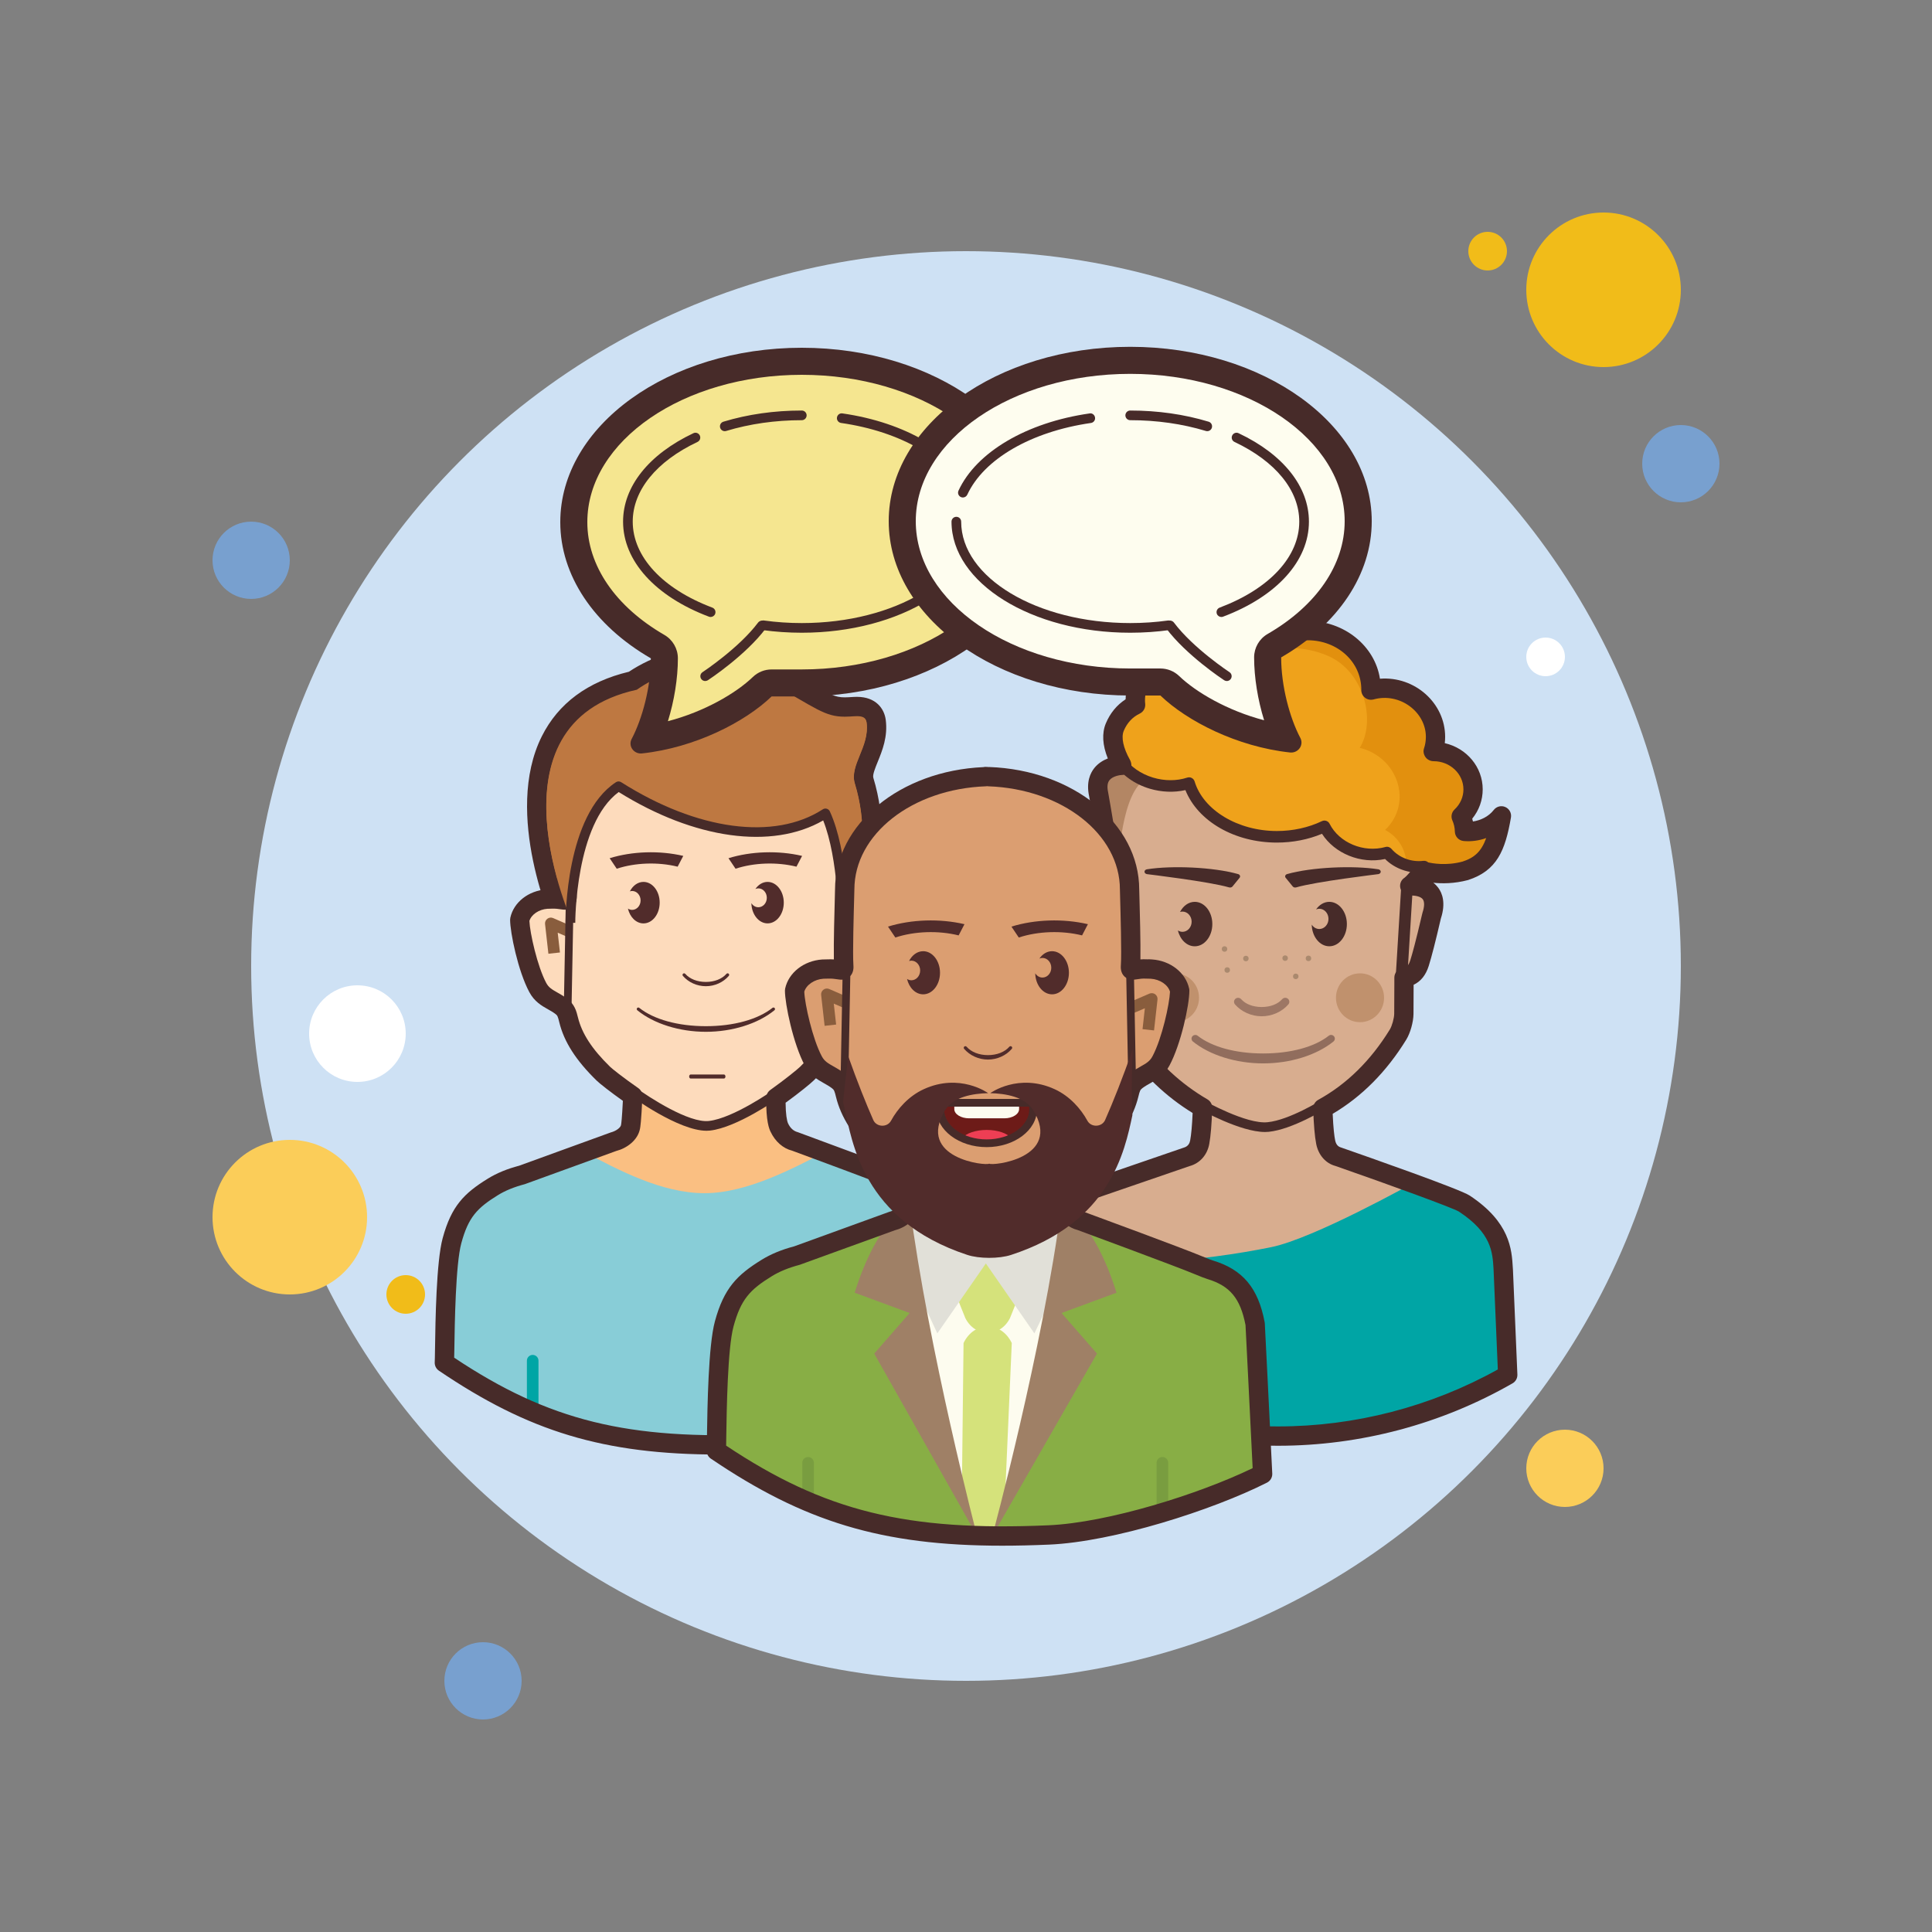 <svg xmlns="http://www.w3.org/2000/svg"  viewBox="0 0 100 100" width="50px" height="50px"><rect x="0" y="0" width="100" height="100" fill="#808080" stroke="none"/><circle cx="13" cy="29" r="2" fill="#78a0cf"/><circle cx="77" cy="13" r="1" fill="#f1bc19"/><circle cx="50" cy="50" r="37" fill="#cee1f4"/><circle cx="83" cy="15" r="4" fill="#f1bc19"/><circle cx="87" cy="24" r="2" fill="#78a0cf"/><circle cx="81" cy="76" r="2" fill="#fbcd59"/><circle cx="15" cy="63" r="4" fill="#fbcd59"/><circle cx="25" cy="87" r="2" fill="#78a0cf"/><circle cx="18.5" cy="53.5" r="2.5" fill="#fff"/><circle cx="21" cy="67" r="1" fill="#f1bc19"/><circle cx="80" cy="34" r="1" fill="#fff"/><g><path fill="#fabf82" d="M49.848,64.101c-0.272-1.439-0.858-2.282-2.241-2.7c-0.06-0.018-0.141-0.047-0.232-0.082 c-0.105-0.045-0.237-0.099-0.393-0.16c-0.838-0.354-5.816-2.191-5.816-2.191c-0.41-0.104-0.677-0.397-0.832-0.726 c-0.255-0.544-0.156-1.954-0.156-1.954s-2.082,0.712-3.38,0.955c-1.274,0.124-4.013-1.524-4.013-1.524s-0.064,2.037-0.151,2.489 c-0.068,0.355-0.451,0.656-0.861,0.76l-4.777,1.732c-0.528,0.138-1.036,0.336-1.481,0.611c-1.202,0.742-1.811,1.857-2.121,2.79 c0,0-0.314,2.224-0.302,2.304c-0.03,0.311-0.061,0.654-0.092,1.014c5.207,3.525,9.389,4.513,16.563,4.199 c3.26-0.143,8.114-1.752,10.657-3.036C50.086,65.749,49.848,64.101,49.848,64.101z"/><path fill="#88cdd7" d="M47.607,61.429c-0.06-0.018-0.141-0.047-0.232-0.082c-0.105-0.045-0.237-0.099-0.393-0.16 c-0.518-0.219-2.619-1.005-4.147-1.573l-0.072-0.019c-1.687,0.865-4.088,2.164-6.293,2.164c-2.205,0-4.416-1.174-6.293-2.164 l-0.211,0.055l-2.971,1.077c-0.528,0.138-1.036,0.336-1.481,0.611c-1.202,0.742-1.811,1.857-2.121,2.79 c0,0-0.314,2.224-0.302,2.304c-0.03,0.311-0.061,3.651-0.092,4.011c5.207,3.525,9.389,4.513,16.563,4.199 c3.26-0.143,8.114-1.752,10.657-3.036c-0.134-2.833-0.372-7.478-0.372-7.478C49.577,62.689,48.99,61.846,47.607,61.429z"/><path fill="#be7841" d="M29.188,47.96c-0.107-0.235-2.605-5.812-0.696-9.626c0.795-1.59,2.23-2.632,4.265-3.1 c1.174-0.801,2.579-1.241,3.967-1.241c1.174,0,2.314,0.304,3.389,0.902c0.557,0.311,1.008,0.573,1.386,0.792 c1.199,0.697,1.561,0.908,2.227,0.908c0.076,0,0.154-0.003,0.238-0.008c0.19-0.012,0.293-0.019,0.389-0.019 c0.809,0,0.966,0.524,0.996,0.749c0.099,0.744-0.156,1.37-0.38,1.922c-0.184,0.45-0.342,0.84-0.245,1.159 c1.254,4.117-0.692,7.468-0.776,7.608l-0.941,1.586l0.011-1.844c0-0.032,0.01-2.96-0.66-4.937 c-0.942,0.485-2.063,0.74-3.279,0.74c-2.178,0-4.579-0.781-6.962-2.262c-1.632,1.408-1.981,5.093-1.974,6.458l0.013,2.335 L29.188,47.96z"/><path fill="#472b29" d="M36.725,34.493c1.014,0,2.085,0.248,3.145,0.839c2.37,1.322,2.81,1.764,3.856,1.764 c0.085,0,0.174-0.003,0.268-0.009c0.123-0.007,0.247-0.018,0.361-0.018c0.257,0,0.464,0.053,0.499,0.315 c0.164,1.235-0.903,2.19-0.608,3.159c1.204,3.953-0.728,7.209-0.728,7.209s0.023-3.609-0.908-5.666 c-0.961,0.635-2.166,0.966-3.532,0.966c-2.063,0-4.492-0.758-6.988-2.37c-2.477,1.648-2.448,7.07-2.448,7.07 s-4.692-10.301,3.319-12.052C33.98,34.985,35.296,34.493,36.725,34.493 M36.725,33.493L36.725,33.493 c-1.457,0-2.931,0.452-4.171,1.276c-2.139,0.512-3.655,1.636-4.509,3.341c-2.015,4.026,0.577,9.814,0.688,10.058l1.928,4.232 l-0.018-4.651c-0.005-1.224,0.278-4.403,1.545-5.829c2.354,1.398,4.723,2.134,6.891,2.134c1.071,0,2.076-0.187,2.965-0.547 c0.481,1.845,0.475,4.212,0.474,4.24l-0.021,3.686l1.881-3.17c0.088-0.148,2.141-3.685,0.824-8.01 c-0.045-0.149,0.101-0.508,0.23-0.825c0.236-0.579,0.529-1.3,0.413-2.175c-0.076-0.572-0.507-1.184-1.49-1.184 c-0.107,0-0.221,0.007-0.337,0.014l-0.083,0.005c-0.074,0.004-0.143,0.007-0.209,0.007c-0.514,0-0.783-0.147-1.974-0.839 c-0.38-0.221-0.834-0.485-1.395-0.798C39.207,33.818,37.985,33.493,36.725,33.493L36.725,33.493L36.725,33.493z"/><path fill="#00a5a5" d="M27.572,73.378c-0.166,0-0.3-0.134-0.3-0.3V70.43c0-0.166,0.134-0.3,0.3-0.3s0.3,0.134,0.3,0.3 v2.648C27.872,73.244,27.738,73.378,27.572,73.378z"/><path fill="#00a5a5" d="M45.228,73.844c-0.166,0-0.3-0.134-0.3-0.3V70.43c0-0.166,0.134-0.3,0.3-0.3s0.3,0.134,0.3,0.3 v3.114C45.528,73.71,45.394,73.844,45.228,73.844z"/><path fill="#fddbbc" d="M44.682,46.312c-0.078-0.005-0.158-0.006-0.241-0.006c-0.647-0.031-0.592,0.213-0.563-0.188 c0.052-0.711-0.286-3.581-0.286-3.726c0-2.988-3.12-5.426-7.019-5.561v-0.009c-0.026,0-0.052,0.004-0.078,0.004 c-0.026-0.001-0.052-0.004-0.078-0.004v0.009c-3.899,0.135-7.019,2.572-7.019,5.561c0,0.146-0.099,3.029-0.047,3.74 c0.029,0.401-0.155,0.142-0.802,0.174c-0.083,0-0.163,0.001-0.241,0.006c-0.71,0.047-1.284,0.499-1.406,1.058 c0.087,0.053,0.41,2.502,0.933,3.467c0.292,0.539,0.748,0.614,1.217,0.961c0.26,0.193,0.31,0.41,0.381,0.698 c0.263,1.066,0.993,1.973,1.793,2.747c0.395,0.382,3.017,3.177,5.269,3.036c2.263-0.085,4.874-2.654,5.269-3.036 c0.8-0.774,1.53-1.68,1.793-2.747c0.071-0.288,0.121-0.505,0.381-0.698c0.469-0.348,0.925-0.423,1.217-0.961 c0.523-0.965,0.846-3.414,0.933-3.467C45.966,46.811,45.392,46.36,44.682,46.312z"/><path fill="#512c2b" d="M36.535,51.046c0.458,0,0.902-0.2,1.188-0.535c0.029-0.034,0.025-0.084-0.009-0.113l0,0 c-0.033-0.029-0.084-0.026-0.113,0.008c-0.233,0.266-0.621,0.419-1.066,0.419c-0.444,0-0.833-0.153-1.066-0.419 c-0.016-0.018-0.038-0.027-0.061-0.027c-0.019,0-0.037,0.006-0.053,0.019c-0.033,0.029-0.037,0.08-0.009,0.113 C35.633,50.846,36.077,51.046,36.535,51.046z"/><path fill="#512c2b" d="M35.075,44.859l0.291-0.558c-1.229-0.288-2.643-0.242-3.81,0.12l0.366,0.544 C32.88,44.649,34.061,44.608,35.075,44.859z"/><path fill="#512c2b" d="M41.225,44.859l0.291-0.558c-1.229-0.288-2.643-0.242-3.81,0.12l0.366,0.544 C39.031,44.649,40.211,44.608,41.225,44.859z"/><path fill="#512c2b" d="M33.306,45.647c-0.295,0-0.554,0.195-0.704,0.49c0.037-0.012,0.076-0.02,0.117-0.02 c0.242,0,0.438,0.219,0.438,0.489s-0.196,0.489-0.438,0.489c-0.079,0-0.153-0.025-0.217-0.066 c0.104,0.443,0.424,0.766,0.804,0.766c0.464,0,0.839-0.481,0.839-1.074C34.146,46.128,33.77,45.647,33.306,45.647z"/><path fill="#512c2b" d="M39.729,45.647c-0.252,0-0.477,0.143-0.631,0.367c0.048-0.02,0.1-0.033,0.154-0.033 c0.242,0,0.438,0.219,0.438,0.489c0,0.27-0.196,0.489-0.438,0.489c-0.15,0-0.282-0.084-0.361-0.213 c0.011,0.581,0.382,1.048,0.838,1.048c0.464,0,0.839-0.481,0.839-1.074C40.568,46.128,40.192,45.647,39.729,45.647z"/><path fill="#512c2b" d="M40.085,52.291c0.034-0.028,0.039-0.079,0.012-0.113l0,0c-0.028-0.034-0.079-0.04-0.113-0.012 c-0.757,0.603-2.013,0.949-3.448,0.949s-2.691-0.346-3.448-0.949c-0.015-0.012-0.032-0.018-0.05-0.018 c-0.024,0-0.047,0.01-0.063,0.03c-0.028,0.034-0.023,0.085,0.012,0.113c0.854,0.698,2.181,1.115,3.549,1.115 C37.903,53.406,39.23,52.989,40.085,52.291z"/><path fill="#512c2b" d="M37.472,55.825c0.042,0,0.077-0.048,0.077-0.105s-0.035-0.105-0.077-0.105h-1.724 c-0.042,0-0.077,0.048-0.077,0.105s0.035,0.105,0.077,0.105H37.472z"/><path fill="#472b29" d="M37.236,75.287c-6.005,0-9.883-1.202-14.516-4.339c-0.15-0.102-0.233-0.276-0.218-0.457 c0.006-0.071,0.008-0.312,0.014-0.658c0.021-1.471,0.067-4.531,0.396-5.744c0.454-1.674,1.117-2.328,2.341-3.084 c0.459-0.283,1.003-0.508,1.618-0.668l4.733-1.719c0.309-0.081,0.517-0.263,0.54-0.384c0.015-0.074,0.05-0.34,0.096-1.254 c-0.663-0.472-1.201-0.894-1.363-1.053c-1.069-1.046-1.683-2.004-1.929-3.017c-0.07-0.287-0.092-0.348-0.194-0.424 c-0.134-0.101-0.266-0.174-0.392-0.245c-0.328-0.186-0.7-0.396-0.966-0.892c-0.583-1.087-0.992-3.077-0.992-3.742 c0-0.035,0.004-0.071,0.011-0.105c0.173-0.8,0.938-1.401,1.861-1.464c0.091-0.006,0.182-0.007,0.275-0.007 c0.106-0.005,0.203-0.003,0.291,0.003c-0.014-0.853,0.029-2.394,0.049-3.116l0.009-0.345c0-3.262,3.246-5.937,7.408-6.12 c0.036-0.008,0.073-0.013,0.111-0.013h0.157c0.039,0,0.077,0.005,0.113,0.013c4.161,0.185,7.406,2.858,7.406,6.12 c0.003,0.042,0.024,0.231,0.053,0.494c0.123,1.128,0.251,2.363,0.238,2.961c0.153,0.003,0.243,0.004,0.331,0.01 c0.926,0.063,1.691,0.664,1.864,1.464c0.007,0.034,0.011,0.07,0.011,0.105c0,0.744-0.426,2.686-0.992,3.742 c-0.266,0.496-0.638,0.706-0.966,0.892c-0.126,0.071-0.258,0.145-0.392,0.245c-0.103,0.076-0.125,0.137-0.191,0.407 c-0.25,1.029-0.864,1.987-1.934,3.033c-0.162,0.159-0.721,0.62-1.454,1.152c0.004,0.591,0.066,0.938,0.128,1.069 c0.115,0.246,0.284,0.398,0.502,0.454c0.253,0.091,5.049,1.86,5.888,2.215c0.148,0.057,0.288,0.113,0.398,0.162 c0.055,0.021,0.122,0.046,0.172,0.061c1.494,0.451,2.268,1.374,2.592,3.086c0.004,0.022,0.007,0.045,0.008,0.067 c0,0,0.237,4.646,0.372,7.48c0.009,0.196-0.098,0.381-0.274,0.47c-2.727,1.376-7.654,2.948-10.86,3.089 C38.766,75.269,37.984,75.287,37.236,75.287z M23.508,70.273c4.904,3.268,8.993,4.272,16.033,3.96 c2.963-0.129,7.482-1.546,10.164-2.839c-0.129-2.699-0.333-6.703-0.354-7.115c-0.257-1.323-0.771-1.942-1.888-2.28 c-0.066-0.02-0.16-0.053-0.267-0.094c-0.12-0.052-0.245-0.103-0.392-0.159c-0.833-0.353-5.761-2.171-5.81-2.189 c-0.458-0.113-0.87-0.468-1.111-0.982c-0.061-0.128-0.244-0.52-0.221-1.762c0.003-0.158,0.081-0.306,0.21-0.397 c0.771-0.55,1.405-1.066,1.542-1.201c0.931-0.91,1.458-1.717,1.658-2.539c0.082-0.333,0.169-0.69,0.567-0.988 c0.169-0.127,0.337-0.224,0.499-0.314c0.294-0.166,0.453-0.264,0.576-0.494c0.48-0.895,0.849-2.606,0.873-3.212 c-0.102-0.333-0.494-0.599-0.939-0.629c-0.065-0.004-0.135-0.005-0.208-0.005c-0.008,0-0.102-0.004-0.109-0.005 c-0.39-0.018-0.626-0.029-0.815-0.245c-0.178-0.203-0.159-0.432-0.143-0.615c0.042-0.571-0.136-2.205-0.222-2.99 c-0.036-0.33-0.059-0.561-0.059-0.603c0-2.745-2.871-4.996-6.537-5.124c-0.021-0.001-0.041-0.003-0.061-0.006 c-0.02,0.003-0.04,0.005-0.061,0.006c-3.666,0.128-6.537,2.379-6.537,5.124c0,0.029-0.004,0.166-0.009,0.373 c-0.022,0.771-0.079,2.818-0.039,3.373c0.009,0.122,0.029,0.406-0.193,0.61c-0.217,0.2-0.477,0.157-0.649,0.132 c-0.111-0.018-0.248-0.037-0.435-0.031c-0.096,0.001-0.166,0.002-0.234,0.006c-0.441,0.03-0.834,0.296-0.935,0.629 c0.024,0.613,0.41,2.35,0.872,3.212c0.124,0.23,0.283,0.328,0.577,0.494c0.162,0.091,0.33,0.188,0.5,0.314 c0.398,0.298,0.485,0.655,0.563,0.971c0.205,0.84,0.731,1.646,1.662,2.556c0.104,0.103,0.657,0.545,1.462,1.106 c0.141,0.098,0.221,0.262,0.213,0.433c-0.06,1.331-0.109,1.587-0.125,1.671c-0.116,0.607-0.701,1.015-1.229,1.149l-4.73,1.718 c-0.563,0.149-1.015,0.335-1.389,0.566c-1.085,0.67-1.536,1.147-1.901,2.494c-0.295,1.091-0.341,4.179-0.36,5.497 C23.513,70.014,23.511,70.157,23.508,70.273z"/><path fill="#895d3d" d="M44.823,49.597l-0.597-0.066l0.115-1.024l-0.521,0.226l-0.238-0.551l0.997-0.432 c0.098-0.043,0.211-0.03,0.297,0.034c0.086,0.063,0.132,0.168,0.12,0.274L44.823,49.597z"/><path fill="#895d3d" d="M28.385,49.366l-0.173-1.538c-0.012-0.106,0.034-0.211,0.12-0.274 c0.086-0.064,0.2-0.078,0.298-0.034l0.997,0.432l-0.238,0.551l-0.522-0.226l0.116,1.023L28.385,49.366z"/><path fill="#472b29" d="M29.382,52.4c-0.001,0-0.002,0-0.004,0c-0.11-0.002-0.198-0.094-0.196-0.204l0.11-5.799 c0.002-0.109,0.091-0.196,0.2-0.196c0.001,0,0.002,0,0.004,0c0.11,0.002,0.198,0.094,0.196,0.204l-0.11,5.799 C29.58,52.313,29.491,52.4,29.382,52.4z"/><path fill="#472b29" d="M43.719,52.4c-0.109,0-0.198-0.087-0.2-0.196l-0.11-5.799c-0.002-0.11,0.086-0.202,0.196-0.204 c0.001,0,0.003,0,0.004,0c0.109,0,0.198,0.087,0.2,0.196l0.11,5.799c0.002,0.11-0.086,0.202-0.196,0.204 C43.721,52.4,43.72,52.4,43.719,52.4z"/><path fill="#472b29" d="M36.573,58.528c-1.453,0-3.872-1.767-3.979-1.845c-0.111-0.082-0.135-0.238-0.053-0.35 c0.083-0.111,0.239-0.134,0.349-0.053c0.712,0.523,2.78,1.862,3.805,1.741c1.264-0.144,3.303-1.58,3.324-1.595 c0.113-0.08,0.269-0.053,0.349,0.06c0.08,0.112,0.053,0.269-0.06,0.349c-0.088,0.063-2.166,1.525-3.556,1.683 C36.694,58.525,36.635,58.528,36.573,58.528z"/><path fill="#be7841" d="M44.854,37.427c-0.05-0.379-0.458-0.322-0.86-0.298c-1.255,0.074-1.562-0.326-4.124-1.755 c-2.554-1.424-5.167-0.856-6.908,0.37c-8.01,1.751-3.319,12.052-3.319,12.052s-0.029-5.422,2.448-7.07 c4.148,2.68,8.106,2.998,10.52,1.404c0.931,2.057,0.908,5.666,0.908,5.666s1.931-3.255,0.728-7.209 C43.951,39.617,45.018,38.662,44.854,37.427L44.854,37.427z"/><g><path fill="#472b29" d="M43.898,47.768l-0.5-0.004c0-0.033,0.011-3.283-0.79-5.299c-2.651,1.528-6.66,0.976-10.584-1.469 c-2.248,1.657-2.249,6.716-2.248,6.769l-0.5,0.002c-0.001-0.227-0.001-5.576,2.604-7.279c0.082-0.054,0.188-0.056,0.271-0.002 c3.929,2.493,7.928,3.033,10.437,1.405c0.061-0.04,0.137-0.051,0.206-0.03c0.07,0.021,0.127,0.069,0.158,0.136 C43.911,44.079,43.899,47.617,43.898,47.768z"/></g></g><g><path fill="#d8ad8f" d="M75.728,62.295c-0.471-0.329-6.508-2.419-6.508-2.419c-0.384-0.102-0.597-0.412-0.666-0.759 c-0.083-0.418-0.125-1.088-0.147-1.75c1.625-0.892,2.899-2.2,3.895-3.82c0.165-0.269,0.295-0.754,0.298-1.069 c0.006-0.626,0.006-1.251,0.008-1.877c0.385-0.054,0.652-0.273,0.804-0.753c0.251-0.792,0.626-2.445,0.63-2.459 c0.337-1.026-0.163-1.556-1.139-1.537c0.122-0.075,0.495-0.457,0.643-0.751c0.023,0.001,0.046,0.004,0.07,0.004 c0.095,0,0.188-0.008,0.28-0.02c1.285,0.414,3.241,0.161,3.756-2.854c-0.472,0.606-1.256,0.862-1.913,0.803 c-0.005-0.274-0.065-0.535-0.172-0.773c0.38-0.356,0.617-0.852,0.617-1.402c0-1.082-0.915-1.959-2.043-1.959 c-0.008,0-0.016,0.001-0.024,0.001c0.079-0.24,0.122-0.495,0.122-0.76c0-1.39-1.175-2.518-2.625-2.518 c-0.249,0-0.49,0.035-0.718,0.098c0.001-0.033,0.005-0.065,0.005-0.098c0-1.648-1.467-2.983-3.277-2.983 c-1.046,0-1.976,0.448-2.576,1.142c-0.667-0.418-1.506-0.67-2.419-0.67c-2.171,0-3.93,1.407-3.93,3.143 c0,0.077,0.008,0.152,0.014,0.227c-0.51,0.245-0.903,0.642-1.076,1.156c-0.171,0.506,0.389,1.922,0.368,1.972l0,0 c-0.143,0.002-1.505,0.101-1.204,1.494c0.065,0.301,0.553,4.616,0.813,4.744c-0.976-0.019-1.473,0.514-1.136,1.54 c0.005,0.014,0.379,1.667,0.63,2.459c0.169,0.533,0.479,0.745,0.936,0.765c0.005,0.529,0.006,1.057-0.017,1.585 c-0.029,0.663,0.171,1.243,0.544,1.782c0.952,1.378,2.154,2.505,3.61,3.354c-0.022,0.663-0.065,1.341-0.146,1.784 c-0.064,0.348-0.282,0.657-0.666,0.759l-4.935,1.696c-0.494,0.135-0.969,0.328-1.386,0.598c-2.179,1.408-2.307,4.209-2.265,4.368 h12.512h12.512C77.848,66.378,77.753,63.71,75.728,62.295z"/><path fill="#efa21b" d="M68.507,42.789c0.432,0.861,1.366,1.459,2.454,1.459c0.266,0,0.523-0.037,0.766-0.104 c0.381,0.451,0.97,0.742,1.634,0.742c0.093,0,0.184-0.008,0.274-0.019c1.206,0.378,3.17,0.607,3.762-1.937 c-0.455,0.345-1.305,0.437-1.697,0.194c-0.005-0.27-0.069-0.718-0.176-0.952c0.378-0.35,0.613-0.838,0.613-1.378 c0-1.064-0.909-1.927-2.03-1.927c-0.008,0-0.016,0.001-0.024,0.001c0.079-0.236,0.122-0.487,0.122-0.748 c0-1.367-1.168-2.476-2.608-2.476c-0.248,0-0.486,0.035-0.713,0.096c0.001-0.032,0.005-0.064,0.005-0.096 c0-1.62-1.458-2.933-3.256-2.933c-1.039,0-1.963,0.44-2.559,1.123c-0.663-0.411-1.496-0.658-2.404-0.658 c-2.157,0-3.905,1.384-3.905,3.09c0,0.075,0.008,0.149,0.014,0.223c-0.507,0.24-0.897,0.631-1.069,1.137 c-0.012,0.034,0.312,1.712,0.359,1.901c0.348,0.452,0.883,0.826,1.544,1.025c0.677,0.204,1.361,0.186,1.936-0.003 c0.477,1.591,2.318,2.776,4.517,2.776C66.96,43.328,67.797,43.13,68.507,42.789z"/><path fill="#d8ad8f" d="M65.291,66.479h12.425c0.042-0.153-0.053-2.728-2.064-4.093c-0.467-0.317-6.463-2.334-6.463-2.334 c-0.381-0.098-0.629-0.375-0.773-0.685c-0.237-0.514-0.134-2.069-0.134-2.069s-1.481,0.896-2.687,1.125 c-1.183,0.117-3.218-1.03-3.218-1.03s-0.105,1.515-0.185,1.942c-0.063,0.335-0.419,0.619-0.8,0.718l-4.901,1.636 c-0.491,0.131-0.962,0.317-1.376,0.577c-2.164,1.358-2.291,4.061-2.249,4.214H65.291z"/><path fill="#00a5a5" d="M66.174,74.359c4.319,0,8.366-1.155,11.859-3.165c-0.134-4.872-0.001-8.109-2.397-8.844 c-0.525-0.161-2.501-1.113-2.501-1.113S68.018,64.1,65.8,64.552c-3.543,0.722-8.239,1.144-12.791,0.675 c-0.047,0.195-0.126,3.627-0.207,5.027C56.615,72.844,61.217,74.359,66.174,74.359z"/><path fill="#6d3c14" d="M58.258,39.864c-0.121,0.021-0.342,0.105-0.438,0.124c-0.766,0.149-0.699,0.796-0.699,0.796 l0.721,4.629c0.023-0.4,0.124-3.968,1.26-4.943C59.042,40.44,58.312,39.968,58.258,39.864z" opacity=".34"/><path fill="#472b29" d="M64.084,45.242c-1.272-0.361-3.434-0.453-4.72-0.247c-0.073,0.012-0.126,0.065-0.125,0.126 c0.001,0.061,0.054,0.113,0.127,0.124c0.026,0.004,3.239,0.387,4.249,0.686c0.017,0.005,0.035,0.007,0.052,0.007 c0.05,0,0.099-0.02,0.128-0.056l0.366-0.449c0.027-0.033,0.033-0.074,0.018-0.111C64.164,45.284,64.129,45.255,64.084,45.242z"/><path fill="#472b29" d="M66.622,45.242c1.272-0.361,3.434-0.453,4.72-0.247c0.073,0.012,0.126,0.065,0.125,0.126 c-0.001,0.061-0.054,0.113-0.127,0.124c-0.026,0.004-3.239,0.387-4.249,0.686c-0.017,0.005-0.035,0.007-0.052,0.007 c-0.05,0-0.099-0.02-0.128-0.056l-0.366-0.449c-0.027-0.033-0.034-0.074-0.018-0.111C66.541,45.284,66.576,45.255,66.622,45.242 z"/><path fill="#472b29" d="M61.841,46.679c-0.32,0-0.601,0.209-0.763,0.525c0.04-0.012,0.082-0.021,0.126-0.021 c0.262,0,0.475,0.234,0.475,0.524c0,0.289-0.213,0.524-0.475,0.524c-0.086,0-0.165-0.027-0.235-0.071 c0.112,0.474,0.46,0.82,0.871,0.82c0.503,0,0.91-0.515,0.91-1.15C62.751,47.194,62.344,46.679,61.841,46.679z"/><path fill="#472b29" d="M68.804,46.679c-0.273,0-0.517,0.153-0.684,0.393c0.052-0.022,0.108-0.035,0.167-0.035 c0.262,0,0.475,0.234,0.475,0.524c0,0.289-0.213,0.524-0.475,0.524c-0.163,0-0.306-0.09-0.392-0.228 c0.012,0.622,0.414,1.122,0.909,1.122c0.503,0,0.91-0.515,0.91-1.15C69.714,47.194,69.306,46.679,68.804,46.679z"/><path fill="#472b29" d="M65.305,52.602c0.532,0,1.048-0.23,1.381-0.615c0.075-0.087,0.064-0.218-0.024-0.292 c-0.088-0.074-0.22-0.064-0.295,0.021c-0.229,0.259-0.617,0.407-1.063,0.407c-0.446,0-0.834-0.148-1.063-0.407 c-0.073-0.082-0.208-0.093-0.295-0.02c-0.087,0.074-0.097,0.205-0.023,0.292C64.257,52.372,64.774,52.602,65.305,52.602z" opacity=".41"/><path fill="#472b29" d="M65.477,58.592c-1.279,0-3.316-1.142-3.407-1.192c-0.12-0.068-0.162-0.221-0.095-0.341 c0.068-0.121,0.22-0.161,0.341-0.095c0.021,0.012,2.208,1.243,3.299,1.121c1.119-0.113,2.759-1.132,2.775-1.142 c0.116-0.07,0.272-0.037,0.345,0.079c0.073,0.117,0.038,0.271-0.079,0.345c-0.071,0.045-1.755,1.09-2.99,1.216 C65.604,58.589,65.541,58.592,65.477,58.592z"/><path fill="#e2900e" d="M75.699,43.053c-0.005-0.268-0.069-0.713-0.176-0.945c0.378-0.347,0.613-0.832,0.613-1.369 c0-1.057-0.909-1.914-2.03-1.914c-0.008,0-0.016,0.001-0.024,0.001c0.079-0.234,0.122-0.484,0.122-0.742 c0-1.358-1.168-2.459-2.608-2.459c-0.248,0-0.486,0.035-0.713,0.095c0.001-0.032,0.005-0.063,0.005-0.095 c0-1.609-1.458-2.913-3.256-2.913c-0.809,0-1.546,0.267-2.115,0.705c0.266,0.27,0.091-0.037,0.266,0.27 c0.85-0.312,2.29-0.11,3.203,0.384c1.579,0.855,2.217,3.144,1.442,4.557c-0.016,0.028-0.034,0.054-0.051,0.081 c0.229,0.054,0.455,0.138,0.672,0.255c1.265,0.685,1.76,2.206,1.106,3.399c-0.125,0.227-0.282,0.426-0.464,0.594 c0.007,0.004,0.015,0.007,0.022,0.01c0.685,0.371,1.071,1.057,1.076,1.752c0.183,0.049,0.372,0.082,0.572,0.082 c0.093,0,0.184-0.008,0.274-0.019c1.206,0.375,3.17,0.603,3.762-1.923C76.941,43.203,76.09,43.294,75.699,43.053z"/><path fill="#472b29" d="M74.899,45.481c-0.5,0-0.991-0.121-1.278-0.317c-0.71,0.054-1.436-0.207-1.93-0.702 c-1.258,0.273-2.607-0.282-3.265-1.305c-0.716,0.299-1.518,0.455-2.334,0.455c-2.19,0-4.089-1.103-4.736-2.716 c-0.59,0.133-1.233,0.108-1.844-0.073c-0.787-0.235-1.438-0.699-1.833-1.306c-0.091-0.14-0.052-0.325,0.087-0.415 c0.138-0.09,0.325-0.052,0.415,0.087c0.313,0.481,0.861,0.867,1.503,1.06c0.596,0.178,1.224,0.179,1.769-0.001 c0.078-0.024,0.161-0.018,0.232,0.02s0.125,0.102,0.148,0.179c0.448,1.487,2.239,2.566,4.259,2.566 c0.826,0,1.632-0.177,2.33-0.511c0.146-0.071,0.325-0.011,0.397,0.136c0.494,0.981,1.76,1.516,2.892,1.202 c0.113-0.033,0.233,0.007,0.309,0.095c0.395,0.465,1.041,0.7,1.657,0.621c0.091-0.009,0.183,0.021,0.248,0.087 c0.203,0.204,1.155,0.377,1.742,0.088c0.149-0.073,0.328-0.013,0.402,0.135c0.074,0.148,0.014,0.328-0.135,0.402 C75.637,45.416,75.266,45.481,74.899,45.481z"/><ellipse cx="60.817" cy="51.644" fill="#ba8964" opacity=".8" rx="1.245" ry="1.264"/><ellipse cx="70.394" cy="51.644" fill="#ba8964" opacity=".8" rx="1.245" ry="1.264"/><ellipse cx="63.381" cy="49.12" fill="#9f8066" opacity=".8" rx=".141" ry=".143"/><ellipse cx="63.521" cy="50.208" fill="#9f8066" opacity=".8" rx=".141" ry=".143"/><ellipse cx="64.487" cy="49.613" fill="#9f8066" opacity=".8" rx=".141" ry=".143"/><ellipse cx="66.518" cy="49.593" fill="#9f8066" opacity=".8" rx=".141" ry=".143"/><ellipse cx="67.068" cy="50.537" fill="#9f8066" opacity=".8" rx=".141" ry=".143"/><ellipse cx="67.726" cy="49.605" fill="#9f8066" opacity=".8" rx=".141" ry=".143"/><path fill="#472b29" d="M58.243,50.906c-0.153,0-0.284-0.117-0.299-0.272l-0.44-4.799 c-0.015-0.165,0.106-0.311,0.271-0.326c0.158-0.012,0.311,0.107,0.326,0.271l0.44,4.799c0.015,0.165-0.106,0.311-0.271,0.326 C58.262,50.906,58.252,50.906,58.243,50.906z"/><path fill="#472b29" d="M72.544,50.839c-0.006,0-0.012,0-0.019,0c-0.165-0.011-0.291-0.152-0.281-0.318l0.286-4.683 c0.01-0.166,0.129-0.293,0.318-0.281c0.165,0.011,0.291,0.152,0.281,0.318l-0.286,4.683 C72.834,50.717,72.701,50.839,72.544,50.839z"/><g><path fill="#472b29" d="M66.147,74.832c-4.901,0-9.63-1.445-13.675-4.179c-0.15-0.102-0.233-0.277-0.218-0.458 c0.056-0.628,0.111-1.702,0.164-2.714c0.087-1.68,0.125-2.292,0.172-2.541c0.005-0.039,0.015-0.077,0.029-0.113 c0.289-0.943,0.907-2.23,2.218-3.078c0.431-0.278,0.943-0.5,1.524-0.66l4.906-1.686c0.238-0.065,0.312-0.24,0.336-0.377 c0.057-0.309,0.1-0.784,0.127-1.417c-1.388-0.856-2.568-1.981-3.511-3.346c-0.457-0.663-0.664-1.347-0.633-2.088 c0.018-0.384,0.021-0.767,0.02-1.149c-0.439-0.151-0.746-0.495-0.915-1.028c-0.214-0.675-0.514-1.947-0.633-2.464 c-0.262-0.8-0.069-1.305,0.139-1.586c0.152-0.207,0.422-0.44,0.887-0.545c-0.082-0.473-0.206-1.209-0.361-2.137 c-0.167-0.995-0.321-1.92-0.351-2.056c-0.157-0.73,0.06-1.195,0.27-1.457c0.2-0.249,0.457-0.401,0.698-0.495 c-0.278-0.69-0.313-1.306-0.104-1.812c0.22-0.53,0.57-0.956,1.025-1.25c0.037-1.982,2.01-3.586,4.429-3.586 c0.832,0,1.63,0.188,2.33,0.545c0.705-0.651,1.655-1.018,2.665-1.018c1.902,0,3.48,1.304,3.74,2.993 c1.806-0.141,3.375,1.264,3.375,3.008c0,0.11-0.006,0.219-0.019,0.327c1.131,0.26,1.963,1.233,1.963,2.391 c0,0.559-0.19,1.087-0.542,1.519c0.014,0.048,0.026,0.096,0.037,0.145c0.386-0.057,0.804-0.244,1.079-0.599 c0.143-0.181,0.387-0.244,0.597-0.149c0.209,0.092,0.329,0.315,0.291,0.541c-0.295,1.727-0.736,2.754-2.219,3.238 c-0.729,0.194-1.362,0.184-1.799,0.14c0.109,0.084,0.192,0.174,0.256,0.26c0.208,0.281,0.399,0.785,0.134,1.593 c-0.271,1.172-0.479,1.983-0.628,2.454c-0.15,0.476-0.413,0.802-0.782,0.974c0,0.503-0.001,1.007-0.006,1.51 c-0.005,0.42-0.166,0.99-0.373,1.327c-1.019,1.658-2.299,2.95-3.81,3.842c0.033,0.763,0.086,1.163,0.127,1.368 c0.041,0.206,0.143,0.331,0.304,0.374c1.464,0.51,6.161,2.159,6.654,2.485c2.096,1.379,2.182,2.795,2.238,3.732l0.008,0.122 l0.229,5.414c0.008,0.187-0.089,0.362-0.251,0.455C74.604,73.715,70.405,74.832,66.147,74.832z M53.275,69.986 c3.824,2.517,8.269,3.846,12.872,3.846c3.982,0,7.91-1.019,11.38-2.949l-0.222-5.212c-0.053-0.869-0.112-1.854-1.79-2.958 c-0.335-0.203-3.547-1.37-6.398-2.365c-0.493-0.13-0.877-0.559-0.99-1.135c-0.077-0.389-0.13-1.005-0.157-1.83 c-0.006-0.188,0.095-0.364,0.26-0.455c1.474-0.81,2.722-2.035,3.709-3.644c0.112-0.184,0.222-0.578,0.225-0.813 c0.005-0.533,0.006-1.068,0.007-1.603V50.6c0-0.249,0.184-0.459,0.43-0.494c0.153-0.021,0.29-0.067,0.398-0.41 c0.097-0.306,0.279-0.96,0.6-2.338c0.004-0.016,0.027-0.113,0.032-0.128c0.103-0.312,0.106-0.555,0.012-0.684 c-0.097-0.13-0.342-0.201-0.666-0.195c-0.004,0-0.007,0-0.01,0c-0.222,0-0.417-0.146-0.479-0.359 c-0.063-0.216,0.025-0.448,0.217-0.566c0.077-0.056,0.361-0.355,0.458-0.549c0.088-0.176,0.278-0.279,0.468-0.276 c0.078,0.004,0.147,0.011,0.251,0.031c0.263,0.052,0.961,0.194,1.824-0.038c0.613-0.2,0.969-0.521,1.22-1.216 c-0.369,0.133-0.771,0.188-1.168,0.153c-0.255-0.023-0.45-0.234-0.455-0.489c-0.004-0.201-0.047-0.395-0.128-0.576 c-0.088-0.195-0.042-0.424,0.114-0.569c0.295-0.277,0.458-0.646,0.458-1.038c0-0.805-0.692-1.459-1.543-1.459 c-0.161,0-0.324-0.077-0.418-0.207c-0.094-0.131-0.132-0.298-0.081-0.451c0.065-0.192,0.098-0.395,0.098-0.601 c0-1.298-1.363-2.315-2.71-1.938c-0.154,0.04-0.317,0.008-0.441-0.089c-0.125-0.099-0.196-0.25-0.191-0.408 c0.005-1.452-1.241-2.566-2.772-2.566c-0.864,0-1.665,0.354-2.196,0.97c-0.164,0.187-0.437,0.227-0.645,0.097 c-0.62-0.389-1.365-0.594-2.154-0.594c-1.892,0-3.43,1.186-3.43,2.643c0,0.062,0.006,0.122,0.012,0.183 c0.019,0.208-0.094,0.405-0.282,0.496c-0.379,0.182-0.658,0.483-0.83,0.896c-0.14,0.339-0.023,0.884,0.319,1.493 c0.079,0.14,0.108,0.352,0.041,0.498c-0.081,0.176-0.257,0.289-0.45,0.29c-0.093,0.002-0.477,0.054-0.649,0.271 c-0.106,0.135-0.13,0.342-0.07,0.617c0.029,0.139,0.188,1.084,0.359,2.102c0.185,1.103,0.414,2.474,0.452,2.634 c0.034,0.149-0.002,0.308-0.099,0.428c-0.095,0.117-0.238,0.186-0.389,0.186c-0.014-0.001-0.031,0-0.049,0 c-0.306,0-0.531,0.07-0.624,0.194c-0.096,0.13-0.091,0.375,0.012,0.689c0.137,0.582,0.429,1.824,0.632,2.464 c0.108,0.342,0.241,0.406,0.481,0.418c0.266,0.012,0.475,0.229,0.478,0.494c0.005,0.537,0.007,1.075-0.018,1.612 c-0.021,0.522,0.123,0.992,0.457,1.477c0.916,1.326,2.077,2.404,3.45,3.205c0.159,0.092,0.254,0.265,0.248,0.448 c-0.028,0.842-0.079,1.449-0.153,1.856c-0.105,0.578-0.49,1.009-1.029,1.153l-4.902,1.685c-0.513,0.143-0.932,0.322-1.276,0.545 c-1.071,0.692-1.577,1.773-1.813,2.559c0,0.002,0,0.003-0.001,0.004c-0.034,0.175-0.098,1.398-0.148,2.382 C53.372,68.413,53.323,69.34,53.275,69.986z"/></g><g opacity=".49"><path fill="#472b29" d="M69.048,53.64c-0.033-0.04-0.079-0.065-0.131-0.071c-0.052-0.006-0.103,0.009-0.142,0.041 c-0.74,0.583-1.977,0.917-3.392,0.917c-1.415,0-2.652-0.334-3.392-0.917c-0.08-0.065-0.21-0.05-0.274,0.029 c-0.067,0.082-0.055,0.203,0.028,0.27c0.878,0.709,2.238,1.132,3.637,1.132c1.399,0,2.759-0.423,3.637-1.132 C69.102,53.843,69.115,53.721,69.048,53.64z"/></g></g><g><path fill="#ce9065" d="M64.966,68.404c-0.282-1.495-0.892-2.37-2.328-2.804c-0.062-0.019-0.146-0.049-0.241-0.085 c-0.109-0.047-0.247-0.103-0.408-0.166c-0.87-0.368-6.042-2.276-6.042-2.276c-0.426-0.108-0.704-0.412-0.864-0.754 c-0.265-0.565-0.163-2.03-0.163-2.03s-2.163,0.74-3.512,0.992c-1.323,0.129-4.168-1.583-4.168-1.583s-0.067,2.116-0.157,2.586 c-0.071,0.369-0.468,0.681-0.895,0.789l-4.962,1.799c-0.549,0.144-1.076,0.349-1.539,0.634c-1.249,0.771-1.881,1.929-2.203,2.898 c0,0-0.327,2.31-0.314,2.393c-0.031,0.323-0.063,0.679-0.095,1.053c5.409,3.662,9.753,4.688,17.206,4.362 c3.386-0.148,8.428-1.82,11.07-3.154C65.212,70.116,64.966,68.404,64.966,68.404z"/><path fill="#88ae45" d="M64.966,68.432c-0.282-1.495-0.892-2.37-2.328-2.804c-0.062-0.019-0.146-0.049-0.241-0.085 c-0.109-0.047-0.247-0.103-0.408-0.166c-0.471-0.199-5.104-1.816-6.593-2.371c-2.032,1.432-2.946,1.983-4.302,1.983 c-1.445,0-2.802-0.631-4.29-2.09l-2.255,0.833c-0.006-0.003-0.011-0.006-0.017-0.009l-0.219,0.058L41.227,64.9 c-0.549,0.144-1.076,0.349-1.539,0.634c-1.249,0.771-1.881,1.929-2.203,2.898c0,0-0.327,2.31-0.314,2.393 c-0.031,0.323-0.063,3.792-0.095,4.166c5.409,3.662,9.753,4.688,17.206,4.362c3.386-0.148,8.428-1.82,11.07-3.154 C65.212,73.257,64.966,68.432,64.966,68.432z"/><path fill="#fdfcef" d="M55.898,70.262c-0.511-0.642-0.868-1.387-1.387-2.022c-0.125-0.153-0.135-0.341,0-0.493 c0.292-0.329,0.699-0.496,1.097-0.661c0.439-0.181,0.864-0.379,1.307-0.543c-0.28-1.162-0.833-2.214-1.523-3.185 c-0.092-0.129-0.073-0.254-0.003-0.348c-2.027,1.428-2.941,1.979-4.295,1.979c-1.382,0-2.759-0.555-4.041-1.935 c-0.17,1.06-1.132,2.49-0.42,3.531c0.282,0.411,0.86,0.553,1.047,1.06c0.266,0.718-0.132,1.752-0.151,2.482 c-0.039,1.484,0.37,2.597,0.924,3.935c0.024,0.059,0.028,0.111,0.022,0.16c0.444,0.881,0.944,1.791,1.278,2.705 c0.293,0.801,0.513,1.607,0.713,2.433c0.357,0.012,0.65-0.006,1.022-0.003c0.332-1.594,1.273-3.09,1.905-4.581 C54.088,73.141,54.739,71.611,55.898,70.262z"/><path fill="#d5e27b" d="M52.369,69.515L52,77.949l-0.572,1.382l-0.416,0.07l-0.437-0.01L49.78,77.73l0.093-8.214 C50.428,68.367,51.814,68.367,52.369,69.515z"/><path fill="#d5e27b" d="M49.967,68.228l-1.151-2.867h4.61l-1.151,2.867C51.762,69.241,50.48,69.241,49.967,68.228z"/><path fill="#e1e0d8" d="M46.932,62.699l-0.978,0.785l2.562,5.532l2.754-3.968C51.27,65.048,47.136,63.811,46.932,62.699 z"/><path fill="#e1e0d8" d="M55.125,62.699l1.127,0.679l-2.712,5.638l-2.754-3.968 C50.787,65.048,54.922,63.811,55.125,62.699z"/><g opacity=".59"><path fill="#6f913d" d="M41.826,78.14c-0.166,0-0.3-0.134-0.3-0.3v-2.126c0-0.166,0.134-0.3,0.3-0.3s0.3,0.134,0.3,0.3 v2.126C42.126,78.006,41.992,78.14,41.826,78.14z"/><path fill="#6f913d" d="M60.166,78.514c-0.166,0-0.3-0.134-0.3-0.3v-2.5c0-0.166,0.134-0.3,0.3-0.3s0.3,0.134,0.3,0.3v2.5 C60.466,78.38,60.332,78.514,60.166,78.514z"/></g><path fill="#9f8066" d="M54.945,62.362c0,0,1.647,0.7,2.845,4.549l-2.845,1.05l1.834,2.1l-5.42,9.445 C51.359,79.506,53.974,69.867,54.945,62.362z"/><path fill="#9f8066" d="M47.083,62.362c0,0-1.646,0.7-2.845,4.549l2.845,1.05l-1.833,2.1l5.327,9.445 C50.576,79.506,48.054,69.867,47.083,62.362z"/><path fill="#db9e71" d="M59.6,49.925c-0.081-0.005-0.165-0.006-0.251-0.006c-0.673-0.033-0.864,0.236-0.833-0.18 c0.054-0.739-0.049-3.734-0.049-3.886c0-3.104-3.241-5.636-7.291-5.777v-0.009c-0.027,0-0.054,0.004-0.081,0.005 c-0.027-0.001-0.054-0.004-0.081-0.005v0.009c-4.05,0.14-7.291,2.672-7.291,5.777c0,0.151-0.103,3.147-0.049,3.886 c0.03,0.416-0.161,0.148-0.833,0.18c-0.086,0-0.169,0.001-0.251,0.006c-0.737,0.049-1.334,0.518-1.461,1.099 c0.09,0.055,0.426,2.599,0.969,3.601c0.303,0.56,0.777,0.638,1.264,0.999c0.27,0.2,0.322,0.426,0.395,0.725 c0.273,1.108,1.032,2.049,1.863,2.853c0.41,0.397,3.134,3.3,5.474,3.153c2.351-0.088,5.063-2.756,5.474-3.153 c0.831-0.804,1.59-1.745,1.863-2.853c0.074-0.299,0.126-0.525,0.395-0.725c0.487-0.361,0.961-0.439,1.264-0.999 c0.543-1.002,0.879-3.546,0.969-3.601C60.933,50.444,60.337,49.975,59.6,49.925z"/><path fill="#512c2b" d="M51.137,54.843c0.476,0,0.937-0.208,1.234-0.555c0.03-0.035,0.026-0.088-0.009-0.118l0,0 c-0.035-0.03-0.087-0.027-0.118,0.008c-0.242,0.277-0.645,0.435-1.107,0.435c-0.462,0-0.865-0.159-1.107-0.435 c-0.017-0.019-0.04-0.028-0.063-0.028c-0.019,0-0.039,0.007-0.055,0.02c-0.035,0.03-0.039,0.083-0.009,0.118 C50.2,54.635,50.661,54.843,51.137,54.843z"/><path fill="#512c2b" d="M49.619,48.416l0.302-0.58c-1.276-0.299-2.745-0.251-3.958,0.125l0.38,0.565 C47.34,48.197,48.566,48.155,49.619,48.416z"/><path fill="#512c2b" d="M56.008,48.416l0.302-0.58c-1.276-0.299-2.745-0.251-3.958,0.125l0.38,0.565 C53.729,48.197,54.955,48.155,56.008,48.416z"/><path fill="#512c2b" d="M47.783,49.234c-0.306,0-0.576,0.203-0.731,0.509c0.039-0.012,0.079-0.02,0.121-0.02 c0.251,0,0.455,0.228,0.455,0.508s-0.204,0.508-0.455,0.508c-0.082,0-0.158-0.026-0.225-0.069c0.108,0.46,0.44,0.796,0.835,0.796 c0.482,0,0.872-0.5,0.872-1.116C48.654,49.734,48.264,49.234,47.783,49.234z"/><path fill="#512c2b" d="M54.454,49.234c-0.262,0-0.496,0.148-0.655,0.382c0.05-0.021,0.103-0.034,0.16-0.034 c0.251,0,0.455,0.228,0.455,0.508c0,0.281-0.204,0.508-0.455,0.508c-0.156,0-0.293-0.088-0.375-0.221 c0.011,0.604,0.396,1.089,0.871,1.089c0.482,0,0.872-0.5,0.872-1.116C55.326,49.734,54.935,49.234,54.454,49.234z"/><path fill="#472b29" d="M51.871,80.005c-6.239,0-10.265-1.247-15.075-4.504c-0.15-0.102-0.233-0.276-0.218-0.457 c0.006-0.074,0.009-0.325,0.014-0.689c0.023-1.526,0.07-4.702,0.41-5.958c0.47-1.732,1.156-2.41,2.423-3.192 c0.475-0.293,1.039-0.526,1.675-0.692l4.918-1.785c0.33-0.087,0.548-0.279,0.574-0.413c0.015-0.078,0.053-0.359,0.1-1.315 c-0.688-0.49-1.25-0.93-1.421-1.097c-1.11-1.086-1.745-2.079-2-3.126c-0.074-0.304-0.097-0.367-0.209-0.451 c-0.139-0.104-0.277-0.182-0.409-0.256c-0.338-0.191-0.722-0.408-0.996-0.918c-0.604-1.127-1.029-3.19-1.029-3.879 c0-0.035,0.004-0.071,0.011-0.105c0.178-0.822,0.965-1.44,1.916-1.505c0.095-0.006,0.188-0.007,0.285-0.007 c0.117-0.005,0.226-0.003,0.321,0.004c-0.016-0.882,0.03-2.5,0.051-3.257l0.009-0.359c0-3.378,3.366-6.148,7.68-6.338 c0.036-0.008,0.073-0.013,0.111-0.013c0.01,0,0.092,0.005,0.102,0.005c0.026,0,0.053,0.002,0.079,0.006V39.7 c4.359,0.153,7.773,2.939,7.773,6.342l0.01,0.358c0.021,0.765,0.067,2.41,0.052,3.259c0.104-0.008,0.217-0.012,0.345-0.004 c0.069-0.005,0.164-0.001,0.257,0.006c0.952,0.064,1.74,0.683,1.919,1.504c0.008,0.035,0.012,0.07,0.012,0.106 c0,0.771-0.441,2.782-1.029,3.879c-0.273,0.51-0.657,0.727-0.995,0.918c-0.132,0.074-0.27,0.151-0.409,0.255 c-0.112,0.085-0.136,0.148-0.206,0.438c-0.259,1.062-0.895,2.055-2.003,3.14c-0.17,0.166-0.754,0.646-1.517,1.2 c0.004,0.785,0.102,1.061,0.135,1.13c0.122,0.26,0.303,0.422,0.534,0.481c0.262,0.094,5.243,1.932,6.114,2.3 c0.153,0.06,0.296,0.117,0.41,0.166c0.062,0.023,0.132,0.051,0.186,0.066c1.542,0.466,2.343,1.42,2.677,3.19 c0.004,0.022,0.007,0.045,0.008,0.067c0,0,0.246,4.826,0.386,7.77c0.01,0.196-0.098,0.381-0.273,0.47 c-2.829,1.429-7.943,3.062-11.273,3.208C53.456,79.985,52.646,80.005,51.871,80.005z M37.585,74.826 c5.1,3.4,9.34,4.44,16.676,4.123c3.087-0.135,7.792-1.611,10.576-2.958c-0.135-2.806-0.348-6.983-0.369-7.404 c-0.268-1.384-0.806-2.031-1.975-2.385c-0.069-0.021-0.165-0.056-0.273-0.098c-0.124-0.052-0.257-0.105-0.411-0.166 c-0.863-0.365-5.982-2.254-6.034-2.273c-0.471-0.116-0.895-0.48-1.144-1.01c-0.063-0.133-0.251-0.536-0.228-1.821 c0.003-0.159,0.081-0.307,0.21-0.398c0.801-0.57,1.461-1.109,1.605-1.25c0.969-0.948,1.518-1.79,1.728-2.646 c0.082-0.339,0.171-0.709,0.582-1.016c0.175-0.132,0.349-0.231,0.516-0.326c0.283-0.159,0.47-0.265,0.606-0.52 c0.5-0.935,0.885-2.72,0.909-3.349c-0.107-0.359-0.516-0.638-0.994-0.67c-0.067-0.004-0.142-0.005-0.217-0.005 c-0.218-0.013-0.364,0.012-0.479,0.031c-0.176,0.028-0.438,0.069-0.657-0.132c-0.225-0.205-0.204-0.494-0.195-0.618 c0.043-0.578-0.018-2.706-0.04-3.507c-0.006-0.215-0.01-0.356-0.01-0.387c0-2.861-2.99-5.208-6.809-5.342 c-0.021-0.001-0.043-0.003-0.064-0.007c-0.021,0.004-0.042,0.006-0.063,0.007c-3.817,0.134-6.808,2.48-6.808,5.342 c0,0.03-0.004,0.173-0.01,0.388c-0.022,0.801-0.083,2.928-0.041,3.506c0.009,0.123,0.03,0.412-0.194,0.618 c-0.218,0.201-0.481,0.16-0.657,0.132c-0.116-0.019-0.263-0.038-0.456-0.032c-0.101,0.001-0.174,0.002-0.246,0.006 c-0.467,0.031-0.883,0.315-0.989,0.67c0.024,0.637,0.426,2.448,0.909,3.349c0.137,0.255,0.324,0.36,0.606,0.52 c0.167,0.095,0.341,0.194,0.518,0.326c0.409,0.307,0.498,0.675,0.577,1c0.213,0.872,0.761,1.714,1.73,2.662 c0.109,0.106,0.688,0.569,1.521,1.151c0.141,0.099,0.221,0.262,0.213,0.433c-0.062,1.377-0.113,1.644-0.129,1.731 c-0.12,0.624-0.72,1.042-1.263,1.18l-4.915,1.784c-0.584,0.155-1.056,0.35-1.447,0.591c-1.132,0.698-1.602,1.196-1.983,2.603 c-0.307,1.135-0.354,4.342-0.375,5.711C37.59,74.549,37.588,74.703,37.585,74.826z"/><g><path fill="#895d3d" d="M59.733,53.335l-0.596-0.066l0.121-1.083l-0.56,0.242l-0.238-0.551l1.035-0.448 c0.099-0.042,0.213-0.029,0.298,0.034c0.086,0.063,0.132,0.168,0.119,0.274L59.733,53.335z"/></g><g><path fill="#895d3d" d="M42.682,53.097l-0.18-1.598c-0.012-0.106,0.034-0.211,0.12-0.274 c0.085-0.065,0.199-0.077,0.297-0.034l1.035,0.448l-0.238,0.551l-0.56-0.242l0.122,1.083L42.682,53.097z"/></g><g><path fill="#472b29" d="M43.706,56.242c-0.001,0-0.002,0-0.004,0c-0.11-0.002-0.198-0.094-0.196-0.204l0.115-6.024 c0.002-0.109,0.091-0.196,0.2-0.196c0.001,0,0.002,0,0.004,0c0.11,0.002,0.198,0.094,0.196,0.204l-0.115,6.024 C43.903,56.155,43.814,56.242,43.706,56.242z"/></g><g><path fill="#472b29" d="M58.599,56.242c-0.108,0-0.198-0.087-0.2-0.196l-0.114-6.024c-0.002-0.11,0.086-0.202,0.196-0.204 c0.001,0,0.003,0,0.004,0c0.108,0,0.198,0.087,0.2,0.196l0.114,6.024c0.002,0.11-0.086,0.202-0.196,0.204 C58.602,56.242,58.6,56.242,58.599,56.242z"/></g><g><path fill="#6d1b18" d="M48.711,57.081c-0.028,0.108-0.044,0.219-0.044,0.332c0,0.973,1.076,1.762,2.404,1.762 s2.404-0.789,2.404-1.762c0-0.114-0.016-0.225-0.044-0.332H48.711z"/><path fill="#ee3e54" d="M52.341,58.904c-0.211-0.246-0.7-0.419-1.27-0.419s-1.059,0.173-1.27,0.419 c0.369,0.169,0.802,0.271,1.27,0.271C51.539,59.175,51.972,59.073,52.341,58.904z"/><path fill="#fdfcef" d="M49.4,57.081c-0.001,0.01-0.005,0.02-0.005,0.031v0.298c0,0.26,0.343,0.474,0.763,0.474h1.827 c0.42,0,0.763-0.213,0.763-0.474v-0.298c0-0.011-0.004-0.021-0.005-0.031H49.4z"/><g><path fill="#472b29" d="M51.071,59.375c-1.436,0-2.604-0.88-2.604-1.962c0-0.125,0.017-0.253,0.05-0.382 c0.023-0.089,0.103-0.15,0.194-0.15h4.721c0.091,0,0.17,0.062,0.193,0.149c0.033,0.127,0.051,0.256,0.051,0.383 C53.676,58.495,52.507,59.375,51.071,59.375z M48.875,57.281c-0.006,0.045-0.008,0.089-0.008,0.132 c0,0.861,0.989,1.562,2.204,1.562c1.216,0,2.204-0.7,2.204-1.562c0-0.044-0.003-0.088-0.008-0.132H48.875z"/></g></g><g><path fill="#512c2b" d="M58.634,54.288c-0.51,1.476-1.041,2.797-1.433,3.683c-0.165,0.374-0.721,0.398-0.918,0.038 c-0.334-0.614-0.909-1.27-1.684-1.628c-1.881-0.867-3.343,0.2-3.343,0.2c0.783,0.022,1.8,0.181,2.229,0.889 c1.507,2.487-2.142,2.891-2.284,2.759c-0.142,0.133-3.791-0.272-2.284-2.759c0.429-0.708,1.446-0.868,2.229-0.889 c0,0-1.463-1.067-3.343-0.2c-0.775,0.358-1.35,1.014-1.684,1.628c-0.197,0.361-0.753,0.337-0.918-0.038 c-0.359-0.812-0.834-1.992-1.303-3.317c-0.067,0.798-0.19,1.59-0.258,2.388c0.022,0.103,0.044,0.206,0.068,0.307 c0.401,1.709,0.912,5.806,6.355,7.603c0.619,0.205,1.645,0.206,2.265,0.004c5.15-1.677,5.884-5.363,6.285-7.236 C58.553,56.579,58.583,55.437,58.634,54.288z"/></g></g><g><path fill="#f5e690" d="M33.468,38.263c0.564-1.21,0.92-2.813,0.92-4.188c0-0.25-0.133-0.481-0.35-0.606 c-2.759-1.594-4.34-3.943-4.337-6.443c0-4.591,5.293-8.325,11.8-8.325s11.8,3.734,11.8,8.324s-5.293,8.324-11.8,8.324h-1.563 c-0.181,0-0.355,0.07-0.485,0.196C38.29,36.663,36.014,37.91,33.468,38.263z"/><path fill="#472b29" d="M41.5,19.4c6.121,0,11.1,3.42,11.1,7.625c0,4.204-4.979,7.625-11.1,7.625h-1.562 c-0.362,0-0.71,0.14-0.971,0.391c-0.866,0.834-2.505,1.796-4.396,2.288c0.326-1.051,0.516-2.214,0.516-3.254 c0-0.5-0.267-0.962-0.699-1.212c-2.536-1.466-3.99-3.594-3.988-5.838C30.4,22.82,35.379,19.4,41.5,19.4 M41.5,18 C34.596,18,29,22.041,29,27.024c-0.002,2.742,1.722,5.337,4.688,7.051c0,1.483-0.441,3.126-0.992,4.17 C32.509,38.597,32.778,39,33.168,39c0.02,0,0.041-0.001,0.062-0.003c2.736-0.295,5.329-1.621,6.707-2.948H41.5 c6.904,0,12.5-4.041,12.5-9.025C54,22.041,48.403,18,41.5,18L41.5,18z"/><g><path fill="#472b29" d="M37.514,22.317c-0.107,0-0.207-0.069-0.239-0.178c-0.04-0.132,0.035-0.271,0.167-0.312 c1.269-0.384,2.634-0.578,4.059-0.578c0.138,0,0.25,0.112,0.25,0.25s-0.112,0.25-0.25,0.25c-1.375,0-2.692,0.188-3.914,0.557 C37.562,22.314,37.538,22.317,37.514,22.317z"/><path fill="#472b29" d="M50.161,25.75c-0.094,0-0.185-0.054-0.227-0.145c-0.854-1.846-3.307-3.268-6.401-3.713 c-0.137-0.02-0.231-0.146-0.212-0.282c0.02-0.138,0.147-0.234,0.283-0.212c3.26,0.468,5.86,2,6.784,3.996 c0.058,0.126,0.003,0.274-0.122,0.332C50.232,25.742,50.196,25.75,50.161,25.75z"/><path fill="#472b29" d="M41.5,32.75c-0.686,0-1.37-0.047-2.033-0.138c-0.137-0.02-0.232-0.146-0.213-0.282 s0.15-0.228,0.282-0.214c0.641,0.089,1.301,0.134,1.964,0.134c4.825,0,8.75-2.355,8.75-5.25c0-0.138,0.112-0.25,0.25-0.25 s0.25,0.112,0.25,0.25C50.75,30.171,46.601,32.75,41.5,32.75z"/><path fill="#472b29" d="M36.782,31.935c-0.029,0-0.059-0.005-0.088-0.016C33.911,30.869,32.25,29.03,32.25,27 c0-1.815,1.327-3.483,3.639-4.577c0.123-0.061,0.273-0.008,0.333,0.119c0.059,0.124,0.006,0.273-0.119,0.332 C33.972,23.882,32.75,25.386,32.75,27c0,1.814,1.541,3.478,4.121,4.45c0.129,0.049,0.194,0.193,0.146,0.322 C36.979,31.873,36.883,31.935,36.782,31.935z"/><path fill="#472b29" d="M36.5,35.25c-0.082,0-0.162-0.04-0.209-0.113c-0.076-0.115-0.043-0.27,0.072-0.346 c0.019-0.013,1.882-1.243,2.875-2.566c0.084-0.11,0.241-0.13,0.35-0.05c0.11,0.083,0.133,0.239,0.05,0.351 c-1.046,1.394-2.921,2.632-3,2.684C36.595,35.236,36.547,35.25,36.5,35.25z"/></g></g><g><path fill="#fefdef" d="M66.531,38.213c-2.546-0.352-4.821-1.599-5.983-2.717c-0.13-0.126-0.305-0.196-0.485-0.196H58.5 c-6.507,0-11.8-3.734-11.8-8.324s5.293-8.324,11.8-8.324s11.8,3.734,11.8,8.324c0.002,2.5-1.579,4.85-4.338,6.445 c-0.216,0.125-0.35,0.355-0.35,0.605C65.612,35.399,65.968,37.002,66.531,38.213z"/><path fill="#472b29" d="M58.5,19.351c6.121,0,11.1,3.42,11.1,7.626c0.002,2.243-1.452,4.371-3.988,5.837 c-0.433,0.25-0.699,0.712-0.699,1.212c0,1.04,0.191,2.202,0.517,3.254c-1.891-0.493-3.53-1.455-4.396-2.288 c-0.261-0.251-0.609-0.391-0.971-0.391H58.5c-6.121,0-11.1-3.42-11.1-7.625C47.4,22.771,52.379,19.351,58.5,19.351 M58.5,17.951 c-6.904,0-12.5,4.041-12.5,9.025C46,31.959,51.596,36,58.5,36h1.563c1.378,1.326,3.971,2.653,6.707,2.948 c0.021,0.002,0.042,0.003,0.062,0.003c0.39,0,0.659-0.403,0.473-0.755c-0.551-1.044-0.992-2.687-0.992-4.17 c2.965-1.714,4.69-4.308,4.688-7.05C71,21.991,65.403,17.951,58.5,17.951L58.5,17.951z"/><g><path fill="#472b29" d="M62.486,22.317c-0.023,0-0.048-0.003-0.072-0.011c-1.223-0.369-2.539-0.557-3.914-0.557 c-0.138,0-0.25-0.112-0.25-0.25s0.112-0.25,0.25-0.25c1.424,0,2.789,0.194,4.059,0.578c0.132,0.04,0.207,0.18,0.167,0.312 C62.693,22.248,62.594,22.317,62.486,22.317z"/><path fill="#472b29" d="M49.839,25.75c-0.035,0-0.071-0.008-0.105-0.023c-0.125-0.058-0.18-0.206-0.122-0.332 c0.924-1.996,3.524-3.528,6.785-3.996c0.133-0.029,0.263,0.075,0.282,0.212c0.021,0.137-0.075,0.263-0.212,0.282 c-3.094,0.445-5.547,1.867-6.401,3.713C50.023,25.696,49.933,25.75,49.839,25.75z"/><path fill="#472b29" d="M58.5,32.75c-5.101,0-9.25-2.579-9.25-5.75c0-0.138,0.112-0.25,0.25-0.25s0.25,0.112,0.25,0.25 c0,2.895,3.925,5.25,8.75,5.25c0.663,0,1.324-0.045,1.964-0.134c0.146-0.008,0.264,0.078,0.282,0.214 c0.019,0.137-0.077,0.263-0.214,0.282C59.87,32.703,59.186,32.75,58.5,32.75z"/><path fill="#472b29" d="M63.218,31.935c-0.101,0-0.196-0.062-0.234-0.162C62.936,31.644,63,31.499,63.13,31.45 c2.58-0.973,4.12-2.636,4.12-4.45c0-1.614-1.222-3.118-3.353-4.126c-0.125-0.059-0.179-0.208-0.119-0.332 c0.059-0.126,0.21-0.18,0.332-0.119c2.313,1.094,3.64,2.762,3.64,4.577c0,2.03-1.661,3.869-4.444,4.919 C63.277,31.93,63.247,31.935,63.218,31.935z"/><path fill="#472b29" d="M63.5,35.25c-0.047,0-0.095-0.014-0.137-0.041c-0.08-0.052-1.955-1.29-3.001-2.684 c-0.083-0.111-0.061-0.268,0.05-0.351c0.111-0.08,0.269-0.061,0.351,0.05c0.992,1.323,2.855,2.554,2.874,2.566 c0.116,0.076,0.148,0.23,0.072,0.346C63.661,35.21,63.581,35.25,63.5,35.25z"/></g></g></svg>